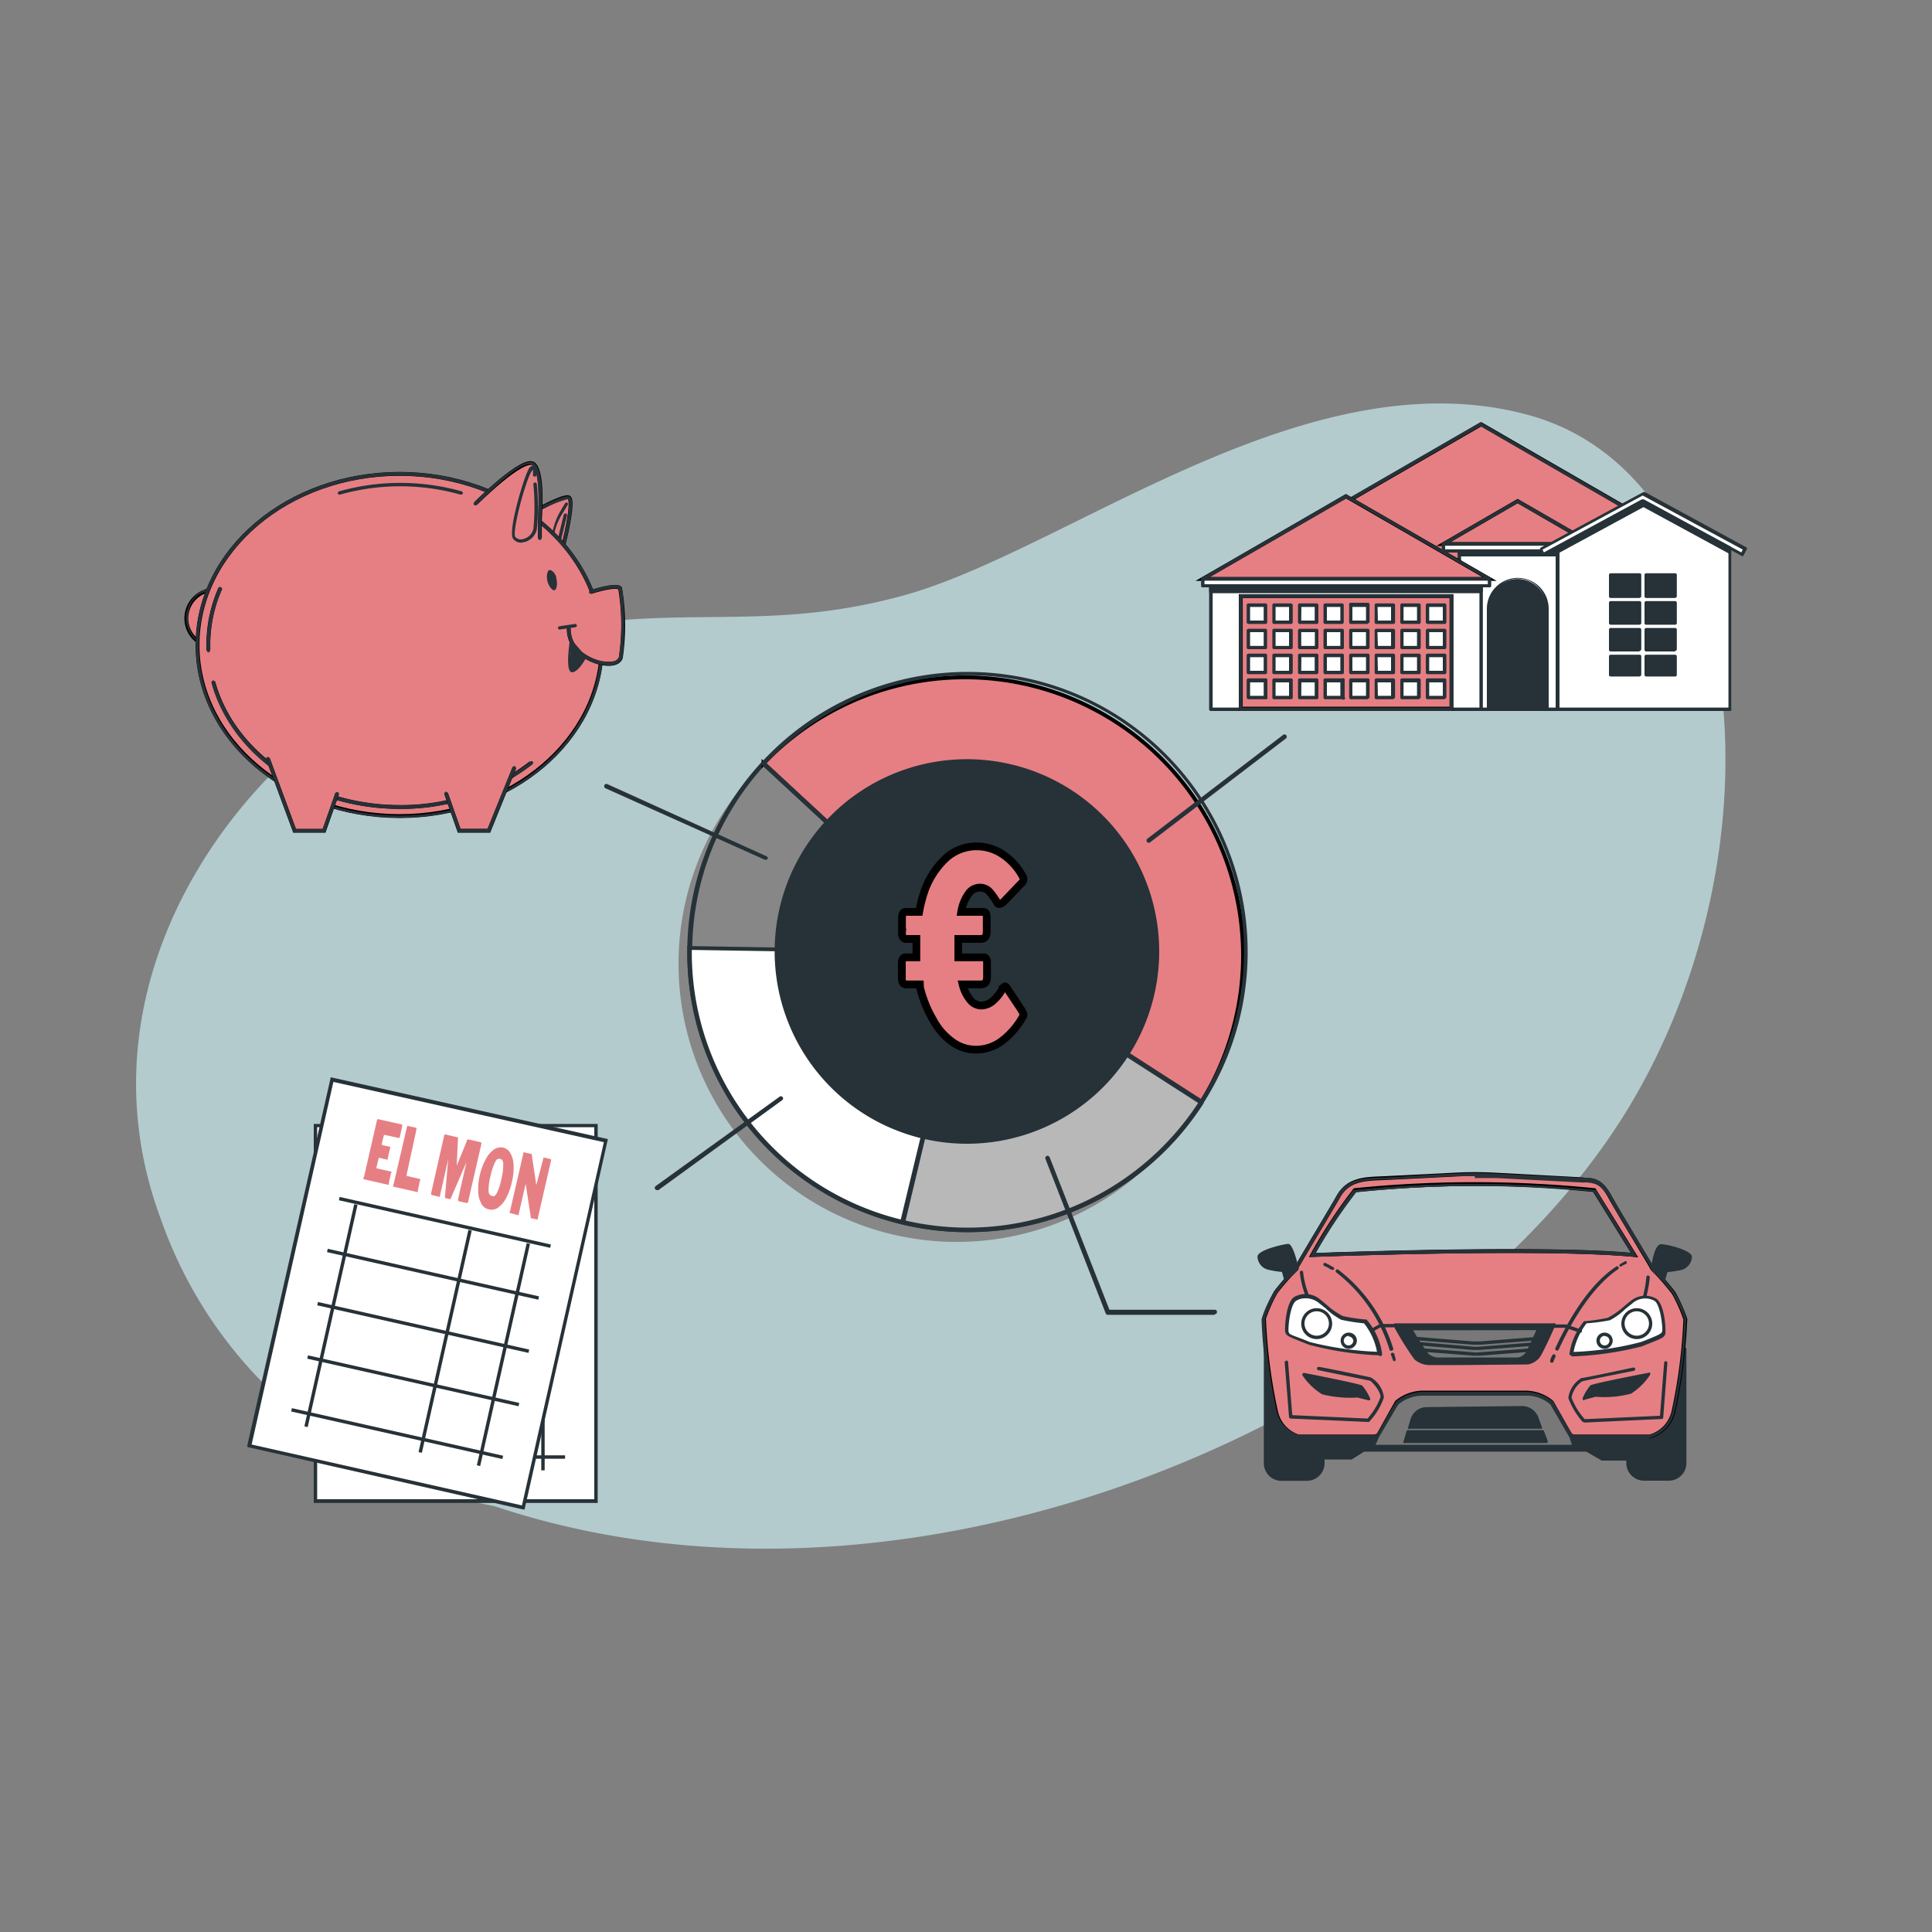 <?xml version="1.0" encoding="UTF-8"?> <svg xmlns="http://www.w3.org/2000/svg" width="125" height="125" viewBox="0 0 125 125"><rect x="0" y="0" width="125" height="125" fill="#808080" stroke="none"/><path d="M32,97.45c27.34,9.14,61.23-5.81,73.33-25.72,10.2-16.8,8-40.91-6.41-44.87S69,35.65,58.41,38.54s-16.21-.42-28.8,3.77S4.2,62.36,10.43,78.94A28.46,28.46,0,0,0,32,97.45Z" fill="#b4cbce"></path><path d="M62.59,61.61,49.4,49.4A18,18,0,1,0,75.79,73.8a17.75,17.75,0,0,0,1.92-2.47Z" fill="#878787"></path><path d="M62.59,79.72a18.12,18.12,0,0,1-13.3-30.43.13.13,0,0,1,.2,0h0l13.19,12.2L77.79,71.2a.21.21,0,0,1,.06.1.14.14,0,0,1,0,.11A18.08,18.08,0,0,1,62.59,79.72ZM49.4,49.59A17.83,17.83,0,1,0,77.51,71.36l-15-9.64h0Z" fill="#263238"></path><path d="M49.4,49.39,62.59,61.61l15.12,9.72A18,18,0,0,0,49.4,49.4Z" fill="#e67f83" stroke="#000" stroke-miterlimit="10" stroke-width="0.25"></path><path d="M77.71,71.46a.11.11,0,0,1-.08,0L62.51,61.72,49.3,49.5a.15.15,0,0,1,0-.21h0A18.12,18.12,0,0,1,77.84,71.4.14.14,0,0,1,77.71,71.46ZM49.6,49.38,62.69,61.49l15,9.62A17.83,17.83,0,0,0,49.6,49.38Z" fill="#263238"></path><path d="M62.59,61.61,58.41,79.1a18,18,0,0,0,19.3-7.76Z" fill="#b8b8b8"></path><path d="M62.59,79.72a18.17,18.17,0,0,1-4.22-.5.13.13,0,0,1-.09-.07.14.14,0,0,1,0-.11l4.19-17.49a.15.15,0,0,1,.08-.11.17.17,0,0,1,.14,0l15.11,9.73a.13.13,0,0,1,.07.09.14.14,0,0,1,0,.11A18.1,18.1,0,0,1,62.59,79.72Zm-4-.75a17.82,17.82,0,0,0,18.93-7.61L62.68,61.83Z" fill="#263238"></path><path d="M58.38,79.07l4.21-17.46-18-.3v.3A18,18,0,0,0,58.38,79.07Z" fill="#fff"></path><path d="M58.38,79.22h0A18,18,0,0,1,44.47,61.61v-.3a.14.14,0,0,1,0-.1.21.21,0,0,1,.11,0l18,.29a.14.14,0,0,1,.11.06.13.13,0,0,1,0,.12L58.53,79.1A.16.16,0,0,1,58.38,79.22ZM44.76,61.46v.13A17.77,17.77,0,0,0,58.28,78.9l4.13-17.16Z" fill="#263238"></path><path d="M74.33,54.53a.15.15,0,0,1-.15-.15.16.16,0,0,1,.06-.12L83,47.56a.15.15,0,0,1,.21,0,.15.15,0,0,1,0,.21h0L74.41,54.5A.11.11,0,0,1,74.33,54.53Z" fill="#263238"></path><path d="M42.51,77a.15.15,0,0,1-.15-.14.23.23,0,0,1,.06-.12l8-5.77a.14.14,0,0,1,.2,0,.13.13,0,0,1,0,.2l0,0L42.6,77Z" fill="#263238"></path><path d="M49.53,55.62h-.06L39.17,51a.15.15,0,0,1-.07-.19.14.14,0,0,1,.19-.08l10.3,4.67a.15.15,0,0,1,.07.19A.16.16,0,0,1,49.53,55.62Z" fill="#263238"></path><path d="M78.59,85.07H71.68a.16.16,0,0,1-.14-.09l-3.9-10a.15.15,0,0,1,.08-.19h0a.15.15,0,0,1,.19.08l3.87,9.87H78.6a.14.14,0,0,1,.14.14.15.15,0,0,1-.14.15Z" fill="#263238"></path><path d="M62.59,74A12.44,12.44,0,1,1,75,61.59v0A12.44,12.44,0,0,1,62.59,74Zm0-24.58A12.15,12.15,0,1,0,74.74,61.61,12.15,12.15,0,0,0,62.59,49.45Z" fill="#263238"></path><rect x="20.4" y="72.83" width="18.16" height="24.3" fill="#fff"></rect><path d="M38.67,97.24H20.3V72.72H38.67ZM20.52,97H38.45V72.93H20.52Z" fill="#263238"></path><rect x="22.55" y="80.15" width="14.01" height="0.22" fill="#263238"></rect><rect x="22.55" y="83.58" width="14.01" height="0.22" fill="#263238"></rect><rect x="22.55" y="94.16" width="14.01" height="0.22" fill="#263238"></rect><rect x="31.16" y="80.4" width="0.22" height="14.73" fill="#263238"></rect><rect x="23.59" y="80.4" width="0.22" height="14.73" fill="#263238"></rect><rect x="35.02" y="80.4" width="0.22" height="14.73" fill="#263238"></rect><path d="M25.16,78.69v-3.5H26a2,2,0,0,1,.42,0,.81.81,0,0,1,.33.14.79.79,0,0,1,.21.27,1.31,1.31,0,0,1,.07.44,1.09,1.09,0,0,1-.06.36.46.46,0,0,1-.17.24.5.5,0,0,1-.29.12.7.7,0,0,1,.34.15.61.61,0,0,1,.21.29,1,1,0,0,1,.06.43,1.34,1.34,0,0,1-.06.44.78.78,0,0,1-.18.32.84.84,0,0,1-.31.19,1.29,1.29,0,0,1-.43.07Zm.64-2.06H26a.72.72,0,0,0,.29-.06.35.35,0,0,0,.15-.17,1,1,0,0,0,0-.3.59.59,0,0,0-.07-.29.28.28,0,0,0-.18-.14,1.19,1.19,0,0,0-.32,0h-.13Zm0,1.61H26a.45.45,0,0,0,.39-.14.66.66,0,0,0,.1-.43.78.78,0,0,0-.05-.34.29.29,0,0,0-.16-.2.49.49,0,0,0-.29-.06h-.22Z" fill="#263238"></path><path d="M27.58,78.69v-3.5h.63v3.5Z" fill="#263238"></path><path d="M28.75,78.69v-3.5h.64v3.06h.84v.44Z" fill="#263238"></path><path d="M30.55,78.69v-3.5h.64v3.06H32v.44Z" fill="#263238"></path><path d="M33.23,78.74a1.11,1.11,0,0,1-.53-.12.86.86,0,0,1-.32-.36,2,2,0,0,1-.12-.59l.55-.1a2,2,0,0,0,0,.35.5.5,0,0,0,.13.25.35.35,0,0,0,.22.08.26.26,0,0,0,.22-.09.41.41,0,0,0,.06-.24.66.66,0,0,0-.1-.38,2.44,2.44,0,0,0-.27-.29l-.45-.39a1.64,1.64,0,0,1-.29-.35,1.17,1.17,0,0,1-.11-.49.88.88,0,0,1,.24-.64,1,1,0,0,1,.67-.22.89.89,0,0,1,.4.07.71.71,0,0,1,.27.21,1.23,1.23,0,0,1,.14.31,2.25,2.25,0,0,1,.06.36l-.54.1c0-.1,0-.2,0-.3a.42.42,0,0,0-.1-.2.27.27,0,0,0-.21-.07.24.24,0,0,0-.21.09.34.34,0,0,0-.08.23.59.59,0,0,0,.07.29,1.21,1.21,0,0,0,.21.24l.44.38a1.91,1.91,0,0,1,.37.43,1,1,0,0,1,.15.58.76.76,0,0,1-.11.44.81.81,0,0,1-.29.29A.89.89,0,0,1,33.23,78.74Z" fill="#263238"></path><rect x="15.53" y="74.6" width="24.3" height="18.16" transform="translate(-60.04 92.3) rotate(-77.31)" fill="#fff"></rect><path d="M33.94,97.66l-.1,0L16,93.62l0-.1L21.4,69.7l17.93,4Zm-17.66-4.2L33.77,97.4l5.3-23.5L21.57,70Z" fill="#263238"></path><rect x="28.67" y="72.09" width="0.22" height="14.01" transform="translate(-54.7 89.79) rotate(-77.31)" fill="#263238"></rect><rect x="27.91" y="75.43" width="0.22" height="14.01" transform="translate(-58.56 91.67) rotate(-77.31)" fill="#263238"></rect><rect x="27.27" y="78.88" width="0.22" height="14.01" transform="translate(-62.42 93.73) rotate(-77.31)" fill="#263238"></rect><rect x="26.63" y="82.33" width="0.22" height="14.01" transform="translate(-66.29 95.8) rotate(-77.31)" fill="#263238"></rect><rect x="25.59" y="85.75" width="0.22" height="14.01" transform="translate(-70.44 97.45) rotate(-77.31)" fill="#263238"></rect><rect x="21.44" y="86.68" width="14.73" height="0.22" transform="translate(-62.19 95.9) rotate(-77.36)" fill="#263238"></rect><rect x="14.05" y="85.01" width="14.73" height="0.22" transform="translate(-66.33 87.39) rotate(-77.36)" fill="#263238"></rect><rect x="25.2" y="87.53" width="14.73" height="0.22" transform="translate(-60.07 100.24) rotate(-77.36)" fill="#263238"></rect><path d="M105.33,87.28v5H85.59v-5H81.88v7.38a1,1,0,0,0,1,1h1.65a1,1,0,0,0,1-1h0v-.34h1.8l.84-.54h14.39l1.07.62h1.64v.26a1,1,0,0,0,1,1H108a1,1,0,0,0,1-1V87.28Z" fill="#263238"></path><path d="M108,95.8h-1.63a1.15,1.15,0,0,1-1.15-1.14V94.5h-1.59l-1-.58H88.26l-.81.51a.07.07,0,0,1-.06,0H85.7v.23a1.15,1.15,0,0,1-1.14,1.15H82.92a1.14,1.14,0,0,1-1.15-1.15V87.3a.11.11,0,0,1,.11-.12h3.71a.11.11,0,0,1,.11.12h0v4.92h19.52V87.28a.11.11,0,0,1,.11-.11H109a.11.11,0,0,1,.11.11v7.38A1.14,1.14,0,0,1,108,95.8Zm-4.29-1.52h1.62a.11.11,0,0,1,.11.12h0v.26a.93.93,0,0,0,.93.93H108a.93.93,0,0,0,.93-.93V87.39h-3.5v4.94a.11.11,0,0,1-.11.11H85.59a.11.11,0,0,1-.11-.11h0V87.39H82v7.27a.93.93,0,0,0,.92.93h1.64a.93.93,0,0,0,.93-.93v-.34a.11.11,0,0,1,.11-.11h1.77l.81-.52.06,0h14.43Z" fill="#263238"></path><path d="M108.28,83.65a15.18,15.18,0,0,0-1.35-1.54.22.22,0,0,1-.05-.08c-.25-.46-2.34-3.89-2.7-4.57-.67-1.25-1.2-1.06-1.92-1.17h-.06L96.77,76a24.14,24.14,0,0,0-2.69,0l-4.41.22c-1.23.06-2.41,0-3.08,1.2-.38.68-2.45,4.11-2.7,4.58a.35.35,0,0,1,0,.08,13.94,13.94,0,0,0-1.35,1.53,10.2,10.2,0,0,0-.76,1.69,34.91,34.91,0,0,0,.77,6A2.18,2.18,0,0,0,84,92.94l.12,0H88.9a.37.37,0,0,0,.32-.17l1.12-2a.28.28,0,0,1,.09-.1,2.71,2.71,0,0,1,1.66-.57h6.59a2.71,2.71,0,0,1,1.66.57.28.28,0,0,1,.09.1l1.12,2a.35.35,0,0,0,.32.17h4.76l.12,0a2.18,2.18,0,0,0,1.52-1.59,34.91,34.91,0,0,0,.77-6A10.2,10.2,0,0,0,108.28,83.65ZM84.9,81.2A32,32,0,0,1,87.66,77a77.1,77.1,0,0,1,15.49,0l2.6,4.2C99.82,80.62,84.9,81.2,84.9,81.2Z" fill="#e67f83" stroke="#000" stroke-miterlimit="10" stroke-width="0.25"></path><path d="M106.63,93.1h-4.76a.46.46,0,0,1-.41-.24l-1.13-1.94a.13.13,0,0,0-.06-.07,2.56,2.56,0,0,0-1.59-.55H92.09a2.56,2.56,0,0,0-1.59.55.13.13,0,0,0-.06.07l-1.13,1.94a.47.47,0,0,1-.41.24H84.14a.4.4,0,0,1-.15,0,2.33,2.33,0,0,1-1.6-1.67,35.38,35.38,0,0,1-.77-6.06,6.57,6.57,0,0,1,.67-1.53l.11-.2a12.59,12.59,0,0,1,1.35-1.56l0-.06c.13-.25.76-1.32,1.38-2.35s1.13-1.91,1.31-2.23c.64-1.17,1.7-1.2,2.83-1.25h.35L92.61,76l1.46-.07a24.32,24.32,0,0,1,2.7,0l5.43.27h.07a1.73,1.73,0,0,0,.32,0c.56,0,1.09.08,1.68,1.18.19.36.85,1.46,1.48,2.51s1.1,1.85,1.22,2.07a.21.21,0,0,0,0,.06,13.57,13.57,0,0,1,1.36,1.56l.1.19a6.28,6.28,0,0,1,.67,1.54,33.5,33.5,0,0,1-.77,6.06,2.29,2.29,0,0,1-1.6,1.67Zm-11.21-17c-.45,0-.89,0-1.33,0l-1.46.07-2.94.15h-.36c-1.11.05-2.06.09-2.64,1.14-.18.32-.76,1.29-1.31,2.23s-1.25,2.1-1.38,2.33a.44.44,0,0,1-.08.11A13.59,13.59,0,0,0,82.6,83.7l-.11.2a9.61,9.61,0,0,0-.64,1.43,33.84,33.84,0,0,0,.76,6,2.06,2.06,0,0,0,1.45,1.51l.09,0h4.77a.24.24,0,0,0,.21-.13l1.13-1.94a.47.47,0,0,1,.11-.13,2.84,2.84,0,0,1,1.75-.59H98.7a2.88,2.88,0,0,1,1.74.59.47.47,0,0,1,.11.13l1.13,1.94a.23.23,0,0,0,.21.13h4.77l.08,0a2.07,2.07,0,0,0,1.46-1.51,34.81,34.81,0,0,0,.77-6,8.81,8.81,0,0,0-.65-1.43l-.1-.21h0a14.55,14.55,0,0,0-1.33-1.5.41.41,0,0,1-.07-.11c-.12-.22-.65-1.11-1.21-2s-1.29-2.16-1.48-2.52c-.54-1-1-1-1.51-1.06a1.23,1.23,0,0,1-.33,0h-.06l-5.43-.28c-.49,0-.94,0-1.38,0ZM84.9,81.31a.12.12,0,0,1-.09,0,.11.11,0,0,1,0-.11A32.26,32.26,0,0,1,87.57,77a.09.09,0,0,1,.08,0,76.66,76.66,0,0,1,15.52,0,.08.08,0,0,1,.07,0l2.6,4.2a.09.09,0,0,1,0,.12.12.12,0,0,1-.1,0c-5.85-.57-20.69,0-20.83,0Zm2.81-4.17a32.46,32.46,0,0,0-2.62,3.94c1.73-.06,14.82-.51,20.46,0l-2.46-4A77.49,77.49,0,0,0,87.71,77.14Z" fill="#263238"></path><path d="M89.11,93l-.27.61h13l-.19-.61L100.4,90.8a2.37,2.37,0,0,0-1.72-.61c-1.23,0-6.59,0-6.59,0a2.52,2.52,0,0,0-1.72.61Z" fill="#787878"></path><path d="M101.85,93.7h-13a.12.12,0,0,1-.09,0,.09.09,0,0,1,0-.1l.27-.62h0l1.26-2.18,0,0a2.7,2.7,0,0,1,1.81-.63s5.36,0,6.57,0a2.55,2.55,0,0,1,1.8.65l1.27,2.19.21.64a.12.12,0,0,1,0,.1A.14.14,0,0,1,101.85,93.7ZM89,93.48H101.7l-.15-.47-1.25-2.15h0a2.35,2.35,0,0,0-1.63-.56c-1.21,0-6.52,0-6.57,0a2.46,2.46,0,0,0-1.64.58L89.21,93Z" fill="#263238"></path><path d="M90.22,85.71a20.23,20.23,0,0,0,1.34,2.14,1.55,1.55,0,0,0,1.07.35c.42,0,6.2,0,6.2,0a1.14,1.14,0,0,0,.69-.42c.23-.35,1-2.07,1-2.07Z" fill="#263238"></path><path d="M94.42,88.32H92.51a1.49,1.49,0,0,1-1-.37,20,20,0,0,1-1.35-2.17.09.09,0,0,1,0-.1.1.1,0,0,1,.09-.06h10.29a.11.11,0,0,1,.09,0,.09.09,0,0,1,0,.1c0,.07-.77,1.75-1,2.09a1.3,1.3,0,0,1-.76.47Zm-4-2.51a15.22,15.22,0,0,0,1.23,2,1.25,1.25,0,0,0,.87.3h.12c.41,0,6.12,0,6.19,0a1.09,1.09,0,0,0,.59-.37c.18-.28.73-1.46.92-1.9Z" fill="#263238"></path><path d="M91.25,86a17,17,0,0,0,1.07,1.72,1.22,1.22,0,0,0,.86.27c.33,0,4.95,0,4.95,0a.9.9,0,0,0,.55-.33c.19-.28.8-1.66.8-1.66Z" fill="#787878"></path><path d="M94.61,88.07H93.06a1.16,1.16,0,0,1-.83-.29A15,15,0,0,1,91.14,86a.11.11,0,0,1,0-.11.12.12,0,0,1,.09,0h8.25a.11.11,0,0,1,.09,0,.09.09,0,0,1,0,.1c0,.06-.61,1.39-.8,1.67a1,1,0,0,1-.63.39C98,88.06,96,88.07,94.61,88.07Zm-3.18-2a15.1,15.1,0,0,0,1,1.53,1,1,0,0,0,.7.23h.09c.33,0,4.89,0,5,0a.8.8,0,0,0,.47-.29c.14-.21.55-1.12.71-1.48Z" fill="#263238"></path><path d="M99.68,92.33l-.23-.63a1,1,0,0,0-1-.66l-6.21.07a1,1,0,0,0-.94.72l-.15.5Z" fill="#263238"></path><path d="M99.68,92.44H91.2a.13.13,0,0,1-.09,0,.09.09,0,0,1,0-.1l.15-.5a1.09,1.09,0,0,1,1-.8l6.21-.07a1.13,1.13,0,0,1,1.06.73l.23.63a.17.17,0,0,1,0,.1A.11.11,0,0,1,99.68,92.44Zm-8.34-.22h8.18l-.17-.48a.88.88,0,0,0-.83-.59h0l-6.21.06a.88.88,0,0,0-.83.65Z" fill="#263238"></path><polygon points="91.1 92.63 90.91 93.25 100.01 93.25 99.79 92.63 91.1 92.63" fill="#263238"></polygon><path d="M100,93.36h-9.1a.12.12,0,0,1-.09,0,.09.09,0,0,1,0-.1L91,92.6a.12.12,0,0,1,.11-.07h8.69a.1.1,0,0,1,.1.07l.23.61a.12.12,0,0,1,0,.1A.11.11,0,0,1,100,93.36Zm-9-.22h8.8l-.14-.39H91.18Z" fill="#263238"></path><path d="M106.9,82.08s.19-1.49.54-1.49,1.87.42,1.91.72-.31.65-.61.73a9.49,9.49,0,0,1-1,.15l-.16.59Z" fill="#263238"></path><path d="M107.62,82.87l-.07,0-.73-.69a.17.17,0,0,1,0-.1c.06-.47.25-1.58.65-1.58s2,.39,2,.82a.92.92,0,0,1-.7.85c-.25.06-.71.12-.89.14l-.14.5a.11.11,0,0,1-.07.08ZM107,82l.55.52.1-.4a.14.14,0,0,1,.09-.08,9,9,0,0,0,.95-.15c.3-.07.56-.36.53-.6a3.91,3.91,0,0,0-1.8-.63c-.12,0-.32.58-.42,1.34Z" fill="#263238"></path><path d="M83.87,82.08s-.19-1.49-.54-1.49-1.87.42-1.91.72.31.65.61.73a9.49,9.49,0,0,0,1,.15l.15.59Z" fill="#263238"></path><path d="M83.15,82.87h0a.12.12,0,0,1-.07-.07l-.14-.51c-.18,0-.64-.08-.89-.14a.9.9,0,0,1-.69-.85c0-.43,1.74-.82,2-.82s.58,1.11.64,1.59a.14.14,0,0,1,0,.09l-.73.69A.08.08,0,0,1,83.15,82.87Zm.2-2.17a4,4,0,0,0-1.81.63c0,.24.27.54.53.6s.94.15.94.15a.12.12,0,0,1,.1.08l.1.4.56-.52c-.12-.76-.32-1.34-.44-1.34Z" fill="#263238"></path><path d="M88.31,85.52a4.14,4.14,0,0,1,.91,2.06,21,21,0,0,1-4.51-.65c-1.26-.49-1.41-.53-1.46-.76s.08-1.88.59-2.14a1.32,1.32,0,0,1,1.52.19,9.38,9.38,0,0,0,1.46,1.07A12.47,12.47,0,0,0,88.31,85.52Z" fill="#fff"></path><path d="M89.22,87.69h0A20.83,20.83,0,0,1,84.68,87l-.33-.13c-1-.4-1.16-.45-1.2-.72s.06-2,.63-2.26a1.47,1.47,0,0,1,1.65.2c.15.11.29.24.45.37a5,5,0,0,0,1,.69,12,12,0,0,0,1.46.22.1.1,0,0,1,.07,0,4.27,4.27,0,0,1,1,2.12.16.16,0,0,1,0,.09A.11.11,0,0,1,89.22,87.69ZM84.44,84a1.09,1.09,0,0,0-.56.15c-.42.22-.55,1.79-.51,2s.14.19,1.06.55l.32.13a21.26,21.26,0,0,0,4.34.63,4.12,4.12,0,0,0-.84-1.84,12.46,12.46,0,0,1-1.47-.23,4.43,4.43,0,0,1-1-.73l-.45-.36A1.34,1.34,0,0,0,84.44,84Z" fill="#263238"></path><circle cx="85.18" cy="85.63" r="0.9" fill="#fff"></circle><path d="M85.19,86.64a1,1,0,1,1,1-1,1,1,0,0,1-1,1Zm0-1.8a.79.79,0,1,0,.79.79A.79.79,0,0,0,85.19,84.84Z" fill="#263238"></path><path d="M87.68,86.75a.42.42,0,0,1-.42.42.41.41,0,0,1-.41-.42.41.41,0,0,1,.41-.41h0A.41.41,0,0,1,87.68,86.75Z" fill="#fff"></path><path d="M87.27,87.27a.53.53,0,0,1-.53-.53.52.52,0,0,1,.53-.52.52.52,0,0,1,.52.52h0A.54.54,0,0,1,87.27,87.27Zm0-.84a.33.33,0,0,0-.33.3.32.32,0,0,0,.3.32.32.32,0,0,0,.32-.29v0a.31.31,0,0,0-.29-.29Z" fill="#263238"></path><path d="M102.57,85.52a4.15,4.15,0,0,0-.92,2.06,21.14,21.14,0,0,0,4.52-.65c1.26-.49,1.41-.53,1.45-.76s-.07-1.88-.58-2.14a1.33,1.33,0,0,0-1.53.19,9.37,9.37,0,0,1-1.45,1.07A12.47,12.47,0,0,1,102.57,85.52Z" fill="#fff"></path><path d="M101.65,87.69a.1.1,0,0,1-.11-.09v0a4.27,4.27,0,0,1,.95-2.12.1.1,0,0,1,.07,0,12,12,0,0,0,1.46-.22,5,5,0,0,0,1-.69c.15-.13.3-.26.45-.37a1.47,1.47,0,0,1,1.65-.2c.58.31.67,2,.63,2.26s-.18.32-1.2.72l-.32.13a21,21,0,0,1-4.55.65Zm1-2.07a4.39,4.39,0,0,0-.84,1.85,20,20,0,0,0,4.35-.64l.32-.12c.92-.37,1-.42,1.06-.56s-.1-1.8-.52-2a1.25,1.25,0,0,0-1.41.18l-.45.36a4.18,4.18,0,0,1-1,.73A12.33,12.33,0,0,1,102.62,85.62Z" fill="#263238"></path><path d="M105,85.63a.9.9,0,0,0,1.8,0,.91.91,0,0,0-.9-.91h0A.91.91,0,0,0,105,85.63Z" fill="#fff"></path><path d="M105.9,86.64a1,1,0,1,1,1-1,1,1,0,0,1-1,1Zm0-1.8a.79.79,0,1,0,.79.79A.8.8,0,0,0,105.9,84.84Z" fill="#263238"></path><path d="M103.4,86.75a.42.42,0,0,0,.84,0,.41.41,0,0,0-.42-.41h0A.41.41,0,0,0,103.4,86.75Z" fill="#fff"></path><path d="M103.82,87.27a.53.53,0,0,1-.53-.53.52.52,0,0,1,.53-.52.52.52,0,0,1,.52.52h0A.53.53,0,0,1,103.82,87.27Zm0-.84a.31.31,0,1,0,.31.31h0a.29.29,0,0,0-.29-.29h0Z" fill="#263238"></path><path d="M106.67,88.93s-3.56.68-3.71.8a3.28,3.28,0,0,0-.46.76l.73-.19a7.44,7.44,0,0,0,2.25-.19A3.94,3.94,0,0,0,106.67,88.93Z" fill="#263238"></path><path d="M102.5,90.6a.11.11,0,0,1-.1-.15,3.5,3.5,0,0,1,.49-.81c.16-.12,2.68-.61,3.76-.82a.11.11,0,0,1,.11,0,.15.15,0,0,1,0,.13,4.1,4.1,0,0,1-1.23,1.22,6.85,6.85,0,0,1-2.29.2l-.71.19Zm3.92-1.51c-1.34.26-3.25.65-3.4.73a2.25,2.25,0,0,0-.31.51l.49-.13h0a7.7,7.7,0,0,0,2.21-.18A3.35,3.35,0,0,0,106.42,89.09Z" fill="#263238"></path><path d="M84.37,88.93s3.55.68,3.71.8a3.67,3.67,0,0,1,.46.76l-.73-.19a7.52,7.52,0,0,1-2.26-.19A4,4,0,0,1,84.37,88.93Z" fill="#263238"></path><path d="M88.54,90.6h0l-.71-.18a7.42,7.42,0,0,1-2.29-.21A4.14,4.14,0,0,1,84.28,89a.09.09,0,0,1,0-.12.09.09,0,0,1,.11-.05c1.08.21,3.6.71,3.75.82a3.41,3.41,0,0,1,.5.81.13.13,0,0,1,0,.12A.11.11,0,0,1,88.54,90.6Zm-.72-.42h0l.49.13A2.29,2.29,0,0,0,88,89.8c-.15-.08-2.06-.47-3.39-.73a3.35,3.35,0,0,0,1,.93,7.65,7.65,0,0,0,2.2.18Z" fill="#263238"></path><path d="M102.21,86.22h0l-.94-.31h-.73a.11.11,0,0,1-.09-.13.11.11,0,0,1,.09-.09h.78l.95.32a.11.11,0,0,1,.08.13h0A.1.1,0,0,1,102.21,86.22Z" fill="#263238"></path><path d="M88.73,86.17a.09.09,0,0,1-.09,0,.11.11,0,0,1,0-.15h0l.64-.36,0,0h.86a.12.12,0,0,1,.11.11c0,.06-.06.13-.11.11h-.83l-.61.35Z" fill="#263238"></path><path d="M104.9,81.94a.11.11,0,0,1-.09,0,.11.11,0,0,1,0-.15h0l.29-.16a.11.11,0,0,1,.15,0,.13.13,0,0,1-.05.15,2.1,2.1,0,0,0-.3.15Z" fill="#263238"></path><path d="M100.69,87.37h0a.11.11,0,0,1-.06-.14c.65-1.42,2-4,3.92-5.27a.1.1,0,0,1,.15,0,.1.1,0,0,1,0,.15h0c-1.86,1.26-3.2,3.79-3.84,5.18A.12.12,0,0,1,100.69,87.37Z" fill="#263238"></path><path d="M100.36,88.16a0,0,0,0,1,0,0,.1.1,0,0,1-.06-.13h0s0-.12.14-.34a.1.1,0,0,1,.14-.06h0a.12.12,0,0,1,.06.14h0l-.14.34A.1.1,0,0,1,100.36,88.16Z" fill="#263238"></path><path d="M86.19,82.15l-.06,0a3.2,3.2,0,0,0-.48-.26.13.13,0,0,1,0-.16.12.12,0,0,1,.14,0c.17.08.33.18.5.27a.11.11,0,0,1,0,.15h0A.11.11,0,0,1,86.19,82.15Z" fill="#263238"></path><path d="M90,87.4a.11.11,0,0,1-.1-.08,10,10,0,0,0-3.45-5,.11.11,0,0,1,0-.16.1.1,0,0,1,.15,0h0a10.22,10.22,0,0,1,3.54,5.08.11.11,0,0,1-.07.14Z" fill="#263238"></path><path d="M90.22,88.07a.1.1,0,0,1-.1-.08L90,87.66a.09.09,0,0,1,.07-.13.11.11,0,0,1,.14.07c.06.21.09.34.09.34a.11.11,0,0,1-.08.13Z" fill="#263238"></path><path d="M84.61,83.89a5.4,5.4,0,0,1-.4-1.58" fill="#fff"></path><path d="M84.61,84a.12.12,0,0,1-.1-.07,5.29,5.29,0,0,1-.41-1.62.1.1,0,0,1,.12-.09s.09,0,.09.09a5.82,5.82,0,0,0,.4,1.54.1.1,0,0,1,0,.14h0Z" fill="#263238"></path><path d="M106.37,83.85a7.87,7.87,0,0,0,.23-1.27" fill="#fff"></path><path d="M106.37,84h0a.11.11,0,0,1-.07-.13h0a7.43,7.43,0,0,0,.22-1.25.1.1,0,0,1,.12-.09h0a.11.11,0,0,1,.1.12,8,8,0,0,1-.23,1.28A.12.12,0,0,1,106.37,84Z" fill="#263238"></path><path d="M102.48,92a.08.08,0,0,1-.08,0,4.93,4.93,0,0,1-.93-1.55,1.75,1.75,0,0,1,.85-1.29c.18,0,3.21-.65,3.35-.68a.11.11,0,0,1,.13.09.11.11,0,0,1-.09.12h0s-3.16.63-3.34.68a1.6,1.6,0,0,0-.69,1.06,4.49,4.49,0,0,0,.85,1.39l4.87-.22.27-3.43a.1.1,0,0,1,.11-.1h0a.11.11,0,0,1,.1.12h0l-.27,3.53a.1.1,0,0,1-.1.09l-5,.23Z" fill="#263238"></path><path d="M88.5,92h0l-5-.22a.12.12,0,0,1-.1-.1l-.28-3.53a.13.13,0,0,1,.11-.12.1.1,0,0,1,.11.1l.27,3.43,4.87.22a4.45,4.45,0,0,0,.84-1.39c0-.4-.56-1-.68-1.06l-3.35-.68a.11.11,0,0,1-.08-.13.11.11,0,0,1,.13-.08c.13,0,3.17.63,3.35.68a1.72,1.72,0,0,1,.85,1.29,4.31,4.31,0,0,1-.93,1.55A.08.08,0,0,1,88.5,92Z" fill="#263238"></path><path d="M95.53,87h-.25l-3.69-.29a.11.11,0,0,1-.1-.12.12.12,0,0,1,.12-.1l3.69.3h.46l3.4-.27a.12.12,0,0,1,.12.1h0a.11.11,0,0,1-.1.12L95.77,87Z" fill="#263238"></path><path d="M95.53,87.34h-.25l-3.44-.29a.11.11,0,0,1-.09-.13.13.13,0,0,1,.11-.09l3.44.3a3.53,3.53,0,0,0,.46,0L99,86.87a.11.11,0,1,1,0,.22h0l-3.29.25Z" fill="#263238"></path><path d="M95.53,87.71h-.25l-3.2-.25a.13.13,0,0,1-.11-.12h0a.11.11,0,0,1,.12-.1h0l3.21.25a1.77,1.77,0,0,0,.46,0l3.11-.24a.13.13,0,0,1,.11.12.12.12,0,0,1-.09.1l-3.12.24Z" fill="#263238"></path><path d="M105.75,81.31h0c-5.85-.57-20.68,0-20.83,0a.12.12,0,0,1-.1,0,.11.11,0,0,1,0-.11A30.82,30.82,0,0,1,87.59,77a.07.07,0,0,1,.07,0,76.66,76.66,0,0,1,15.52,0,.1.1,0,0,1,.08,0l2.58,4.2a.09.09,0,0,1,0,.12A.11.11,0,0,1,105.75,81.31Zm-18-4.17a32.46,32.46,0,0,0-2.62,3.94c1.73-.06,14.82-.51,20.46,0l-2.46-4A77.49,77.49,0,0,0,87.71,77.14Z" fill="#263238"></path><rect x="80.54" y="36.23" width="30.5" height="9.62" fill="#fff"></rect><path d="M111,46H80.53a.11.11,0,0,1-.11-.11h0V36.24a.11.11,0,0,1,.1-.11H111a.1.1,0,0,1,.11.1h0v9.62A.12.12,0,0,1,111,46Zm-30.39-.22h30.28v-9.4H80.65Z" fill="#263238"></path><polygon points="95.83 27.45 80.62 36.23 111.04 36.23 95.83 27.45" fill="#e67f83" stroke="#000" stroke-miterlimit="10" stroke-width="0.25"></polygon><path d="M111,36.34H80.62a.11.11,0,0,1-.1-.08.1.1,0,0,1,0-.13l15.2-8.78a.11.11,0,0,1,.11,0l15.21,8.78a.1.1,0,0,1,0,.13A.11.11,0,0,1,111,36.34Zm-30-.22h29.6l-14.8-8.55Z" fill="#263238"></path><rect x="94.42" y="35.45" width="7.55" height="10.4" fill="#fff"></rect><path d="M102,46H94.42a.11.11,0,0,1-.11-.11h0V35.45a.13.13,0,0,1,.11-.12H102a.11.11,0,0,1,.11.12h0V45.86A.11.11,0,0,1,102,46Zm-7.44-.22h7.32V35.55H94.53Z" fill="#263238"></path><rect x="94.42" y="35.45" width="7.55" height="0.44" fill="#263238"></rect><path d="M102,36H94.42a.11.11,0,0,1-.11-.11v-.44a.13.13,0,0,1,.11-.12H102a.11.11,0,0,1,.11.12h0v.44A.11.11,0,0,1,102,36Zm-7.44-.22h7.32v-.23H94.53Z" fill="#263238"></path><path d="M100.07,45.86H96.31V39.35a1.89,1.89,0,0,1,1.88-1.89h0a1.89,1.89,0,0,1,1.88,1.89Z" fill="#263238"></path><path d="M100.07,46H96.31a.11.11,0,0,1-.11-.11h0v-6.5a2,2,0,1,1,4,0v6.51a.11.11,0,0,1-.12.1Zm-3.66-.22H100V39.35a1.78,1.78,0,1,0-3.55,0Z" fill="#263238"></path><rect x="78.35" y="37.91" width="17.48" height="7.94" fill="#fff"></rect><path d="M95.83,46H78.34a.11.11,0,0,1-.11-.11h0V37.91a.11.11,0,0,1,.1-.11h17.5a.11.11,0,0,1,.11.11v8A.1.1,0,0,1,95.83,46Zm-17.37-.22H95.72V38H78.46Z" fill="#263238"></path><rect x="78.35" y="37.91" width="17.48" height="0.35" fill="#263238"></rect><path d="M95.83,38.38H78.34a.11.11,0,0,1-.11-.11h0v-.36a.11.11,0,0,1,.1-.11h17.5a.11.11,0,0,1,.11.11v.37A.12.12,0,0,1,95.83,38.38Zm-17.37-.22H95.72V38H78.46Z" fill="#263238"></path><rect x="80.28" y="38.57" width="13.63" height="7.28" fill="#e67f83" stroke="#000" stroke-miterlimit="10" stroke-width="0.25"></rect><path d="M93.91,46H80.28a.11.11,0,0,1-.12-.11h0V38.57a.11.11,0,0,1,.12-.11H93.91a.11.11,0,0,1,.11.11h0v7.29A.11.11,0,0,1,93.91,46Zm-13.53-.22H93.8V38.68H80.38Z" fill="#263238"></path><polygon points="87.09 32.11 77.81 37.46 96.37 37.46 87.09 32.11" fill="#e67f83" stroke="#000" stroke-miterlimit="10" stroke-width="0.25"></polygon><path d="M96.37,37.57H77.81a.1.1,0,0,1-.1-.08.11.11,0,0,1,.05-.12L87,32a.11.11,0,0,1,.11,0l9.27,5.36a.09.09,0,0,1,0,.12A.1.1,0,0,1,96.37,37.57Zm-18.15-.22H96l-8.87-5.12Z" fill="#263238"></path><rect x="77.81" y="37.46" width="18.55" height="0.45" fill="#fff"></rect><path d="M96.37,38H77.81a.09.09,0,0,1-.1-.1h0v-.45a.1.1,0,0,1,.1-.11H96.37a.11.11,0,0,1,.11.11v.45a.11.11,0,0,1-.11.11ZM77.93,37.8H96.26v-.23H77.93Z" fill="#263238"></path><polygon points="98.19 32.42 93.39 35.2 103 35.2 98.19 32.42" fill="#e67f83" stroke="#000" stroke-miterlimit="10" stroke-width="0.25"></polygon><path d="M103,35.31H93.39a.13.13,0,0,1-.11-.08.12.12,0,0,1,.06-.13l4.8-2.77a.11.11,0,0,1,.11,0l4.8,2.77a.11.11,0,0,1,0,.15A.11.11,0,0,1,103,35.31Zm-9.2-.22h8.79l-4.4-2.54Z" fill="#263238"></path><rect x="93.39" y="35.2" width="9.61" height="0.45" fill="#fff"></rect><path d="M103,35.75H93.39a.1.1,0,0,1-.11-.11h0V35.2a.11.11,0,0,1,.11-.11H103a.11.11,0,0,1,.11.11v.45A.11.11,0,0,1,103,35.75Zm-9.5-.21h9.39v-.23H93.5Z" fill="#263238"></path><rect x="80.77" y="39.15" width="1.11" height="1.11" fill="#fff"></rect><path d="M81.88,40.37H80.77a.12.12,0,0,1-.11-.11h0V39.15a.11.11,0,0,1,.11-.11h1.11a.11.11,0,0,1,.11.11v1.11a.11.11,0,0,1-.11.11Zm-1-.22h.88v-.88h-.88Z" fill="#263238"></path><rect x="82.43" y="39.15" width="1.11" height="1.11" fill="#fff"></rect><path d="M83.53,40.37h-1.1a.11.11,0,0,1-.11-.11h0V39.15a.11.11,0,0,1,.11-.11h1.1a.12.12,0,0,1,.11.11v1.11A.11.11,0,0,1,83.53,40.37Zm-1-.22h.87v-.88h-.87Z" fill="#263238"></path><rect x="84.08" y="39.15" width="1.11" height="1.11" fill="#fff"></rect><path d="M85.19,40.37h-1.1a.11.11,0,0,1-.11-.11h0V39.15a.11.11,0,0,1,.11-.11h1.1a.12.12,0,0,1,.11.11v1.11A.11.11,0,0,1,85.19,40.37Zm-1-.22h.87v-.88H84.2Z" fill="#263238"></path><rect x="85.74" y="39.15" width="1.11" height="1.11" fill="#fff"></rect><path d="M86.85,40.37H85.74a.11.11,0,0,1-.11-.11h0V39.15a.11.11,0,0,1,.11-.11h1.11a.12.12,0,0,1,.09.11v1.11A.12.12,0,0,1,86.85,40.37Zm-1-.22h.87v-.88h-.87Z" fill="#263238"></path><rect x="87.4" y="39.15" width="1.11" height="1.11" fill="#fff"></rect><path d="M88.5,40.37H87.4a.11.11,0,0,1-.11-.11h0V39.15A.11.11,0,0,1,87.4,39h1.1a.11.11,0,0,1,.11.11v1.11a.11.11,0,0,1-.11.11Zm-1-.22h.88v-.88H87.5Z" fill="#263238"></path><rect x="89.05" y="39.15" width="1.11" height="1.11" fill="#fff"></rect><path d="M90.15,40.37h-1.1a.11.11,0,0,1-.11-.11h0V39.15a.11.11,0,0,1,.11-.11h1.1a.11.11,0,0,1,.11.11v1.11a.11.11,0,0,1-.1.11Zm-1-.22H90v-.88h-.87Z" fill="#263238"></path><rect x="90.71" y="39.15" width="1.11" height="1.11" fill="#fff"></rect><path d="M91.81,40.37h-1.1a.11.11,0,0,1-.11-.11h0V39.15a.11.11,0,0,1,.11-.11h1.1a.11.11,0,0,1,.11.11v1.11a.11.11,0,0,1-.11.11Zm-1-.22h.87v-.88h-.87Z" fill="#263238"></path><rect x="92.37" y="39.15" width="1.11" height="1.11" fill="#fff"></rect><path d="M93.47,40.37h-1.1a.13.13,0,0,1-.12-.11h0V39.15a.13.13,0,0,1,.12-.11h1.1a.11.11,0,0,1,.11.11v1.11a.11.11,0,0,1-.11.11Zm-1-.22h.88v-.88h-.88Z" fill="#263238"></path><rect x="80.77" y="40.78" width="1.11" height="1.11" fill="#fff"></rect><path d="M81.88,42H80.77a.11.11,0,0,1-.11-.11h0v-1.1a.11.11,0,0,1,.11-.11h1.11a.1.1,0,0,1,.1.11v1.1A.1.1,0,0,1,81.88,42Zm-1-.21h.88V40.9h-.88Z" fill="#263238"></path><rect x="82.43" y="40.78" width="1.11" height="1.11" fill="#fff"></rect><path d="M83.53,42h-1.1a.11.11,0,0,1-.11-.11h0v-1.1a.11.11,0,0,1,.11-.11h1.1a.11.11,0,0,1,.11.11v1.1A.11.11,0,0,1,83.53,42Zm-1-.21h.87V40.9h-.87Z" fill="#263238"></path><rect x="84.08" y="40.78" width="1.11" height="1.11" fill="#fff"></rect><path d="M85.19,42h-1.1a.11.11,0,0,1-.11-.11h0v-1.1a.11.11,0,0,1,.11-.11h1.1a.11.11,0,0,1,.11.11v1.1A.11.11,0,0,1,85.19,42Zm-1-.21h.88V40.9h-.88Z" fill="#263238"></path><rect x="85.74" y="40.78" width="1.11" height="1.11" fill="#fff"></rect><path d="M86.85,42H85.74a.11.11,0,0,1-.11-.11h0v-1.1a.11.11,0,0,1,.11-.11h1.11a.11.11,0,0,1,.1.11v1.1A.1.1,0,0,1,86.85,42Zm-1-.21h.87V40.9h-.87Z" fill="#263238"></path><rect x="87.4" y="40.78" width="1.11" height="1.11" fill="#fff"></rect><path d="M88.5,42H87.4a.11.11,0,0,1-.11-.11h0v-1.1a.11.11,0,0,1,.11-.11h1.1a.11.11,0,0,1,.11.11v1.1a.11.11,0,0,1-.11.11Zm-1-.21h.88V40.9H87.5Z" fill="#263238"></path><rect x="89.05" y="40.78" width="1.11" height="1.11" fill="#fff"></rect><path d="M90.15,42h-1.1a.11.11,0,0,1-.11-.11h0v-1.1a.11.11,0,0,1,.11-.11h1.1a.11.11,0,0,1,.11.11v1.1a.11.11,0,0,1-.11.11Zm-1-.21H90V40.9h-.88Z" fill="#263238"></path><rect x="90.71" y="40.78" width="1.11" height="1.11" fill="#fff"></rect><path d="M91.81,42h-1.1a.11.11,0,0,1-.11-.11h0v-1.1a.11.11,0,0,1,.11-.11h1.1a.11.11,0,0,1,.11.11v1.1a.11.11,0,0,1-.11.11Zm-1-.21h.87V40.9h-.87Z" fill="#263238"></path><rect x="92.37" y="40.78" width="1.11" height="1.11" fill="#fff"></rect><path d="M93.47,42h-1.1a.11.11,0,0,1-.12-.11h0v-1.1a.13.13,0,0,1,.12-.11h1.1a.11.11,0,0,1,.11.11v1.1a.11.11,0,0,1-.11.11Zm-1-.21h.88V40.9h-.88Z" fill="#263238"></path><rect x="80.77" y="42.4" width="1.11" height="1.11" fill="#fff"></rect><path d="M81.88,43.62H80.77a.11.11,0,0,1-.11-.11h0V42.4a.11.11,0,0,1,.11-.11h1.11a.1.1,0,0,1,.1.11v1.11A.11.11,0,0,1,81.88,43.62Zm-1-.22h.88v-.88h-.88Z" fill="#263238"></path><rect x="82.43" y="42.4" width="1.11" height="1.11" fill="#fff"></rect><path d="M83.53,43.62h-1.1a.11.11,0,0,1-.11-.11h0V42.4a.11.11,0,0,1,.11-.11h1.1a.11.11,0,0,1,.11.11v1.11A.12.12,0,0,1,83.53,43.62Zm-1-.22h.87v-.88h-.87Z" fill="#263238"></path><rect x="84.08" y="42.4" width="1.11" height="1.11" fill="#fff"></rect><path d="M85.19,43.62h-1.1a.11.11,0,0,1-.11-.11h0V42.4a.11.11,0,0,1,.11-.11h1.1a.11.11,0,0,1,.11.11v1.11A.12.12,0,0,1,85.19,43.62Zm-1-.22h.87v-.88H84.2Z" fill="#263238"></path><rect x="85.74" y="42.4" width="1.11" height="1.11" fill="#fff"></rect><path d="M86.85,43.62H85.74a.11.11,0,0,1-.11-.11h0V42.4a.11.11,0,0,1,.11-.11h1.11a.1.1,0,0,1,.1.11v1.11A.11.11,0,0,1,86.85,43.62Zm-1-.22h.87v-.88h-.87Z" fill="#263238"></path><rect x="87.4" y="42.4" width="1.11" height="1.11" fill="#fff"></rect><path d="M88.5,43.62H87.4a.11.11,0,0,1-.11-.11h0V42.4a.11.11,0,0,1,.11-.11h1.1a.11.11,0,0,1,.11.11h0v1.11a.11.11,0,0,1-.11.11Zm-1-.22h.88v-.88H87.5Z" fill="#263238"></path><rect x="89.05" y="42.4" width="1.11" height="1.11" fill="#fff"></rect><path d="M90.15,43.62h-1.1a.11.11,0,0,1-.11-.11h0V42.4a.11.11,0,0,1,.11-.11h1.1a.11.11,0,0,1,.11.11h0v1.11a.11.11,0,0,1-.11.11Zm-1-.22H90v-.88h-.87Z" fill="#263238"></path><rect x="90.71" y="42.4" width="1.11" height="1.11" fill="#fff"></rect><path d="M91.81,43.62h-1.1a.11.11,0,0,1-.11-.11h0V42.4a.11.11,0,0,1,.11-.11h1.1a.11.11,0,0,1,.11.11h0v1.11a.11.11,0,0,1-.11.11Zm-1-.22h.87v-.88h-.87Z" fill="#263238"></path><rect x="92.37" y="42.4" width="1.11" height="1.11" fill="#fff"></rect><path d="M93.47,43.62h-1.1a.11.11,0,0,1-.12-.11h0V42.4a.11.11,0,0,1,.12-.11h1.1a.11.11,0,0,1,.11.11h0v1.11a.11.11,0,0,1-.11.11Zm-1-.22h.88v-.88h-.88Z" fill="#263238"></path><rect x="80.77" y="44.03" width="1.11" height="1.11" fill="#fff"></rect><path d="M81.88,45.24H80.77a.11.11,0,0,1-.11-.11h0V44a.11.11,0,0,1,.11-.11h1.11A.1.1,0,0,1,82,44v1.1A.1.1,0,0,1,81.88,45.24Zm-1-.22h.88v-.87h-.88Z" fill="#263238"></path><rect x="82.43" y="44.03" width="1.11" height="1.11" fill="#fff"></rect><path d="M83.53,45.24h-1.1a.11.11,0,0,1-.11-.11h0V44a.11.11,0,0,1,.11-.11h1.1a.11.11,0,0,1,.11.11v1.1A.11.11,0,0,1,83.53,45.24Zm-1-.22h.87v-.87h-.87Z" fill="#263238"></path><rect x="84.08" y="44.03" width="1.11" height="1.11" fill="#fff"></rect><path d="M85.19,45.24h-1.1a.11.11,0,0,1-.11-.11h0V44a.11.11,0,0,1,.11-.11h1.1a.11.11,0,0,1,.11.11v1.1A.11.11,0,0,1,85.19,45.24Zm-1-.22h.87v-.87H84.2Z" fill="#263238"></path><rect x="85.74" y="44.03" width="1.11" height="1.11" fill="#fff"></rect><path d="M86.85,45.24H85.74a.11.11,0,0,1-.11-.11h0V44a.11.11,0,0,1,.11-.11h1.11A.1.1,0,0,1,87,44v1.1A.1.1,0,0,1,86.85,45.24Zm-1-.22h.87v-.87h-.87Z" fill="#263238"></path><rect x="87.4" y="44.03" width="1.11" height="1.11" fill="#fff"></rect><path d="M88.5,45.24H87.4a.11.11,0,0,1-.11-.11h0V44a.11.11,0,0,1,.11-.11h1.1a.11.11,0,0,1,.11.11h0v1.1a.11.11,0,0,1-.11.11Zm-1-.22h.88v-.87H87.5Z" fill="#263238"></path><rect x="89.05" y="44.03" width="1.11" height="1.11" fill="#fff"></rect><path d="M90.15,45.24h-1.1a.11.11,0,0,1-.11-.11h0V44a.11.11,0,0,1,.11-.11h1.1a.11.11,0,0,1,.11.11h0v1.1a.11.11,0,0,1-.11.11Zm-1-.22H90v-.87h-.87Z" fill="#263238"></path><rect x="90.71" y="44.03" width="1.11" height="1.11" fill="#fff"></rect><path d="M91.81,45.24h-1.1a.11.11,0,0,1-.11-.11h0V44a.11.11,0,0,1,.11-.11h1.1a.11.11,0,0,1,.11.11h0v1.1a.11.11,0,0,1-.11.11Zm-1-.22h.87v-.87h-.87Z" fill="#263238"></path><rect x="92.37" y="44.03" width="1.11" height="1.11" fill="#fff"></rect><path d="M93.47,45.24h-1.1a.11.11,0,0,1-.12-.11h0V44a.11.11,0,0,1,.12-.11h1.1a.11.11,0,0,1,.11.11h0v1.1a.11.11,0,0,1-.11.11Zm-1-.22h.88v-.87h-.88Z" fill="#263238"></path><polygon points="111.9 45.85 100.75 45.85 100.75 35.45 106.33 32.42 111.9 35.45 111.9 45.85" fill="#fff"></polygon><path d="M111.9,46H100.75a.11.11,0,0,1-.1-.1V35.45a.11.11,0,0,1,.06-.1l5.56-3a.11.11,0,0,1,.11,0l5.58,3a.12.12,0,0,1,.05.1v10.4A.1.1,0,0,1,111.9,46Zm-11-.22h10.93V35.51l-5.46-3-5.47,3Z" fill="#263238"></path><polygon points="112.75 35.89 106.33 32.41 99.9 35.89 99.7 35.52 106.33 31.93 112.95 35.52 112.75 35.89" fill="#fff"></polygon><path d="M112.75,36h0l-6.37-3.47L100,36h-.08a.13.13,0,0,1-.07-.06l-.2-.37a.11.11,0,0,1,.05-.15l6.62-3.58h.11L113,35.42a.11.11,0,0,1,0,.15l-.2.37a.12.12,0,0,1-.06.06Zm-6.41-3.7h0l6.32,3.44.1-.18-6.48-3.5-6.48,3.5.09.18,6.33-3.43h.07Z" fill="#263238"></path><polygon points="100.75 35.45 100.75 35.7 106.33 32.68 111.9 35.7 111.9 35.45 106.33 32.42 100.75 35.45" fill="#263238"></polygon><path d="M111.9,35.81h-.05l-5.52-3-5.53,3a.17.17,0,0,1-.1,0,.11.11,0,0,1-.06-.1v-.25a.11.11,0,0,1,.06-.1l5.57-3a.11.11,0,0,1,.11,0l5.58,3a.12.12,0,0,1,.05.1v.25a.11.11,0,0,1-.05.09Zm-5.57-3.24h0l5.41,2.93h0l-5.46-3-5.47,3,5.41-2.94Z" fill="#263238"></path><rect x="106.51" y="39.01" width="1.87" height="1.3" fill="#263238"></rect><path d="M108.38,40.42h-1.87a.1.1,0,0,1-.11-.1h0V39a.11.11,0,0,1,.11-.11h1.87a.11.11,0,0,1,.11.11h0v1.31A.11.11,0,0,1,108.38,40.42Zm-1.75-.22h1.65V39.12h-1.65Z" fill="#263238"></path><rect x="106.51" y="40.74" width="1.87" height="1.3" fill="#263238"></rect><path d="M108.38,42.15h-1.87a.11.11,0,0,1-.11-.11h0v-1.3a.11.11,0,0,1,.11-.11h1.87a.11.11,0,0,1,.11.11V42a.11.11,0,0,1-.11.11Zm-1.75-.22h1.65V40.85h-1.65Z" fill="#263238"></path><rect x="106.51" y="37.2" width="1.87" height="1.39" fill="#263238"></rect><path d="M108.38,38.69h-1.87a.11.11,0,0,1-.11-.11h0V37.2a.11.11,0,0,1,.1-.11h1.88a.1.1,0,0,1,.11.1h0v1.38a.11.11,0,0,1-.11.11Zm-1.75-.21h1.65V37.31h-1.65Z" fill="#263238"></path><rect x="104.21" y="37.2" width="1.87" height="1.39" fill="#263238"></rect><path d="M106.08,38.69h-1.87a.11.11,0,0,1-.11-.11V37.2a.11.11,0,0,1,.11-.11h1.87a.1.1,0,0,1,.11.1h0v1.38a.11.11,0,0,1-.11.11Zm-1.75-.21H106V37.31h-1.65Z" fill="#263238"></path><rect x="104.21" y="40.74" width="1.87" height="1.3" fill="#263238"></rect><path d="M106.08,42.15h-1.87a.11.11,0,0,1-.11-.11v-1.3a.11.11,0,0,1,.11-.11h1.87a.11.11,0,0,1,.11.11V42a.11.11,0,0,1-.11.11Zm-1.75-.22H106V40.85h-1.65Z" fill="#263238"></path><rect x="104.21" y="39.01" width="1.87" height="1.3" fill="#263238"></rect><path d="M106.08,40.42h-1.87a.11.11,0,0,1-.11-.11V39a.11.11,0,0,1,.11-.11h1.87a.11.11,0,0,1,.11.11h0v1.31a.1.1,0,0,1-.11.1Zm-1.75-.22H106V39.12h-1.65Z" fill="#263238"></path><rect x="106.51" y="42.47" width="1.87" height="1.2" fill="#263238"></rect><path d="M108.38,43.77h-1.87a.11.11,0,0,1-.11-.11h0V42.47a.11.11,0,0,1,.11-.11h1.87a.11.11,0,0,1,.11.11h0v1.19a.11.11,0,0,1-.11.11Zm-1.75-.21h1.65v-1h-1.65Z" fill="#263238"></path><rect x="104.21" y="42.47" width="1.87" height="1.2" fill="#263238"></rect><path d="M106.08,43.77h-1.87a.11.11,0,0,1-.11-.11V42.47a.11.11,0,0,1,.11-.11h1.87a.1.1,0,0,1,.11.1h0v1.19a.11.11,0,0,1-.11.11Zm-1.75-.21H106v-1h-1.65Z" fill="#263238"></path><path d="M33.64,33.59S36.4,32,36.8,32.18s-.35,3.21-.45,3.42S33.64,33.59,33.64,33.59Z" fill="#e67f83" stroke="#000" stroke-miterlimit="10" stroke-width="0.25"></path><path d="M36.34,35.72a14.3,14.3,0,0,1-2.78-2,.12.12,0,0,1,0-.1.1.1,0,0,1,0-.08c.66-.37,2.84-1.57,3.26-1.42a.25.25,0,0,1,.14.16c.23.58-.44,3.23-.53,3.41a.14.14,0,0,1-.1.07Zm-2.51-2.11a20.61,20.61,0,0,0,2.45,1.88c.2-.53.7-3,.48-3.21A10.94,10.94,0,0,0,33.83,33.61Z" fill="#263238"></path><path d="M36,35.24h0c-.07,0-.29-.07-.29-.59A4.32,4.32,0,0,1,36.3,33c.15-.27.28-.46.28-.46a.11.11,0,0,1,.14,0h0a.1.1,0,0,1,0,.14h0l-.27.45a4,4,0,0,0-.62,1.55c0,.3.08.37.11.38s.14-.09.18-.3l.35-1.45a.12.12,0,0,1,.13-.09.11.11,0,0,1,.08.14h0l-.35,1.45C36.3,35.05,36.15,35.24,36,35.24Z" fill="#263238"></path><path d="M14.79,40a1.62,1.62,0,0,1-1.37,1.79,1.85,1.85,0,0,1,0-3.57A1.61,1.61,0,0,1,14.79,40Z" fill="#e67f83" stroke="#000" stroke-miterlimit="10" stroke-width="0.25"></path><path d="M13.42,41.88a2,2,0,0,1,0-3.8,2,2,0,0,1,0,3.8Zm0-3.58c-.7,0-1.27.76-1.27,1.68s.57,1.68,1.27,1.68,1.26-.76,1.26-1.68S14.11,38.3,13.42,38.3Z" fill="#263238"></path><ellipse cx="25.86" cy="41.73" rx="13.08" ry="11.07" fill="#e67f83" stroke="#000" stroke-miterlimit="10" stroke-width="0.25"></ellipse><path d="M25.86,52.91c-7.27,0-13.19-5-13.19-11.18s5.92-11.18,13.19-11.18,13.19,5,13.19,11.18S33.13,52.91,25.86,52.91Zm0-22.14c-7.15,0-13,4.91-13,11s5.82,11,13,11,13-4.92,13-11S33,30.77,25.86,30.77Z" fill="#263238"></path><path d="M34.35,49.36a13.65,13.65,0,0,1-8.49,2.85c-5.87,0-10.79-3.45-12.06-8.09" fill="#e67f83" stroke="#000" stroke-miterlimit="10" stroke-width="0.25"></path><path d="M25.86,52.33C20,52.33,15,49,13.69,44.16a.11.11,0,0,1,.08-.13.1.1,0,0,1,.13.07h0c1.3,4.72,6.22,8,12,8a13.58,13.58,0,0,0,8.42-2.83.11.11,0,1,1,.14.17A13.8,13.8,0,0,1,25.86,52.33Z" fill="#263238"></path><path d="M13.48,42.07v-.35a9,9,0,0,1,.78-3.67" fill="#e67f83" stroke="#000" stroke-miterlimit="10" stroke-width="0.25"></path><path d="M13.48,42.19a.11.11,0,0,1-.11-.11v-.35A9.12,9.12,0,0,1,14.16,38,.1.1,0,0,1,14.3,38a.1.1,0,0,1,.06.14h0a8.85,8.85,0,0,0-.77,3.62v.34a.13.13,0,0,1-.11.12Z" fill="#263238"></path><path d="M29.79,32h0A14.39,14.39,0,0,0,22,32a.11.11,0,0,1-.14-.07h0a.12.12,0,0,1,.08-.14,14.63,14.63,0,0,1,7.93,0,.11.11,0,0,1,0,.21Z" fill="#263238"></path><path d="M38.21,38.31s1.66-.55,1.91-.25a14.46,14.46,0,0,1,.05,4.48c-.2.65-1.56.5-2.51-.2a2,2,0,0,1-.86-1.72" fill="#e67f83" stroke="#000" stroke-miterlimit="10" stroke-width="0.25"></path><path d="M39.38,43.06a3.25,3.25,0,0,1-1.79-.64,2.14,2.14,0,0,1-.9-1.8.11.11,0,0,1,.12-.1.1.1,0,0,1,.1.11h0a1.91,1.91,0,0,0,.81,1.61,2.62,2.62,0,0,0,2,.54.43.43,0,0,0,.32-.29,14.72,14.72,0,0,0,0-4.37c-.12-.15-1,0-1.79.29a.11.11,0,0,1-.14-.07h0a.11.11,0,0,1,.07-.14h0c.41-.14,1.75-.55,2-.22s.26,4,.08,4.58a.7.7,0,0,1-.46.43A1.24,1.24,0,0,1,39.38,43.06Z" fill="#263238"></path><path d="M36.21,40.74a.13.13,0,0,1-.11-.12.12.12,0,0,1,.09-.1l1-.15a.11.11,0,0,1,.13.09.1.1,0,0,1-.09.12h0l-1,.15Z" fill="#263238"></path><path d="M37,41.58s-.26,1.75,0,1.81.8-.85.8-.85Z" fill="#263238"></path><path d="M37,43.5h0c-.34-.06-.26-1.08-.15-1.93a.12.12,0,0,1,.08-.09.11.11,0,0,1,.11,0c.15.15.83.93.86,1a.09.09,0,0,1,0,.12C37.78,42.81,37.37,43.5,37,43.5Zm0-1.67a3.48,3.48,0,0,0,0,1.45c.12,0,.42-.36.64-.73-.12-.14-.43-.5-.64-.72Z" fill="#263238"></path><path d="M36,37.46c.09.36,0,.69-.12.73s-.37-.22-.46-.58,0-.69.12-.73S36,37.11,36,37.46Z" fill="#263238"></path><path d="M30.76,32.59s3.16-3.17,3.79-2.55.38,3.32.38,3.71v1.07" fill="#e67f83" stroke="#000" stroke-miterlimit="10" stroke-width="0.25"></path><path d="M34.92,34.94a.1.1,0,0,1-.1-.11h0V33.45c0-.77.13-2.83-.37-3.33s-2.33,1.27-3.62,2.55a.12.12,0,0,1-.16,0,.11.11,0,0,1,0-.15h0C31.21,32,34,29.31,34.61,30c.5.5.49,2.13.42,3.5v1.37A.11.11,0,0,1,34.92,34.94Z" fill="#263238"></path><path d="M33.73,35.11a.63.63,0,0,1-.53-.25c-.36-.47.7-4,1-4.5,0-.07.18-.26.33-.2s.19.34.17.58a.11.11,0,0,1-.12.1.12.12,0,0,1-.1-.12,1.22,1.22,0,0,0,0-.33l-.08.1c-.39.56-1.29,3.93-1.06,4.25a.48.48,0,0,0,.49.14.88.88,0,0,0,.68-.66,14.86,14.86,0,0,0,0-2.88.1.1,0,0,1,.09-.12.11.11,0,0,1,.13.09v0a15,15,0,0,1,0,2.95,1.09,1.09,0,0,1-.84.82Z" fill="#263238"></path><polyline points="17.33 49.07 19.06 53.75 20.97 53.75 21.82 51.33" fill="#e67f83" stroke="#000" stroke-miterlimit="10" stroke-width="0.25"></polyline><path d="M21,53.85H19.06a.09.09,0,0,1-.1-.07l-1.73-4.66a.1.1,0,0,1,.06-.14.11.11,0,0,1,.14.06l1.7,4.61h1.75l.83-2.34a.11.11,0,0,1,.14-.06.1.1,0,0,1,.07.13h0l-.86,2.41A.11.11,0,0,1,21,53.85Z" fill="#263238"></path><polyline points="33.28 49.67 31.63 53.75 29.71 53.75 28.86 51.33" fill="#e67f83" stroke="#000" stroke-miterlimit="10" stroke-width="0.25"></polyline><path d="M31.63,53.85H29.72a.11.11,0,0,1-.11-.07l-.85-2.41a.11.11,0,0,1,.06-.14.11.11,0,0,1,.14.07l.83,2.33h1.75l1.63-4a.11.11,0,0,1,.15-.05.11.11,0,0,1,.06.13l-1.66,4.08A.11.11,0,0,1,31.63,53.85Z" fill="#263238"></path><circle cx="62.59" cy="61.59" r="12.29" fill="#263238"></circle><path d="M66.07,65.32l-.93-1.4c-.06-.09-.11-.12-.16-.08a.61.61,0,0,0-.14.17,2.65,2.65,0,0,1-.57.72,1.2,1.2,0,0,1-.8.33.94.94,0,0,1-.7-.37,2.53,2.53,0,0,1-.49-1h1.19q.39,0,.39-.48v-.92c0-.23-.07-.35-.21-.35H62c0-.22,0-.45,0-.7v-.49h1.45q.39,0,.39-.48v-.92c0-.23-.07-.35-.21-.35H62.19v0a2.83,2.83,0,0,1,.49-1.2.89.89,0,0,1,.71-.37.83.83,0,0,1,.66.3,4.71,4.71,0,0,1,.47.67.14.14,0,0,0,.19.08.54.54,0,0,0,.22-.13l1.15-1.2a.33.33,0,0,0,.11-.4,4,4,0,0,0-1.28-1.45,3,3,0,0,0-1.75-.54,2.93,2.93,0,0,0-2,.8,5.36,5.36,0,0,0-1.39,2.23A8.84,8.84,0,0,0,59.47,59h-.88c-.15,0-.23.13-.23.4v.92a.58.58,0,0,0,.07.33.25.25,0,0,0,.24.1h.62c0,.14,0,.27,0,.42s0,.52,0,.77h-.71c-.15,0-.23.14-.23.4v.92a.58.58,0,0,0,.07.33.25.25,0,0,0,.24.1h.86a1.49,1.49,0,0,1,0,.18A7.77,7.77,0,0,0,60.38,66a4.18,4.18,0,0,0,1.23,1.41,2.55,2.55,0,0,0,1.54.5,2.77,2.77,0,0,0,1.76-.63,5,5,0,0,0,1.28-1.53.18.18,0,0,0,0-.2C66.16,65.48,66.12,65.4,66.07,65.32Z" fill="#e67f83" stroke="#000" stroke-miterlimit="10" stroke-width="0.5"></path><path d="M24.47,72.41l1.55.35s0,0,0,.13l-.14.61c0,.09-.06.14-.11.12l-.87-.19s-.07,0-.08.08l-.11.45c0,.08,0,.12,0,.12l.52.12s.05,0,0,.12l-.15.66a.14.14,0,0,1,0,.06l0,0-.53-.13s-.05,0-.06.07l-.13.53s0,.07,0,.08l.93.21c.05,0,.06.05,0,.12l-.14.65a.3.3,0,0,1,0,.08s0,0-.06,0l-1.54-.35c-.05,0-.06-.07,0-.15l.84-3.67C24.41,72.44,24.43,72.4,24.47,72.41Z" fill="#e67f83"></path><path d="M26.4,72.85l.54.12s0,0,0,.13L26.31,76s0,.07,0,.08l.86.2s.06,0,0,.11l-.14.65a.2.2,0,0,1,0,.08s0,0-.06,0l-1.47-.33s-.05,0-.05,0a.17.17,0,0,1,0-.1L26.31,73C26.33,72.88,26.36,72.84,26.4,72.85Z" fill="#e67f83"></path><path d="M27.9,77.17l.83-3.66c0-.08.05-.12.09-.11l.81.19s0,0,0,0a.09.09,0,0,1,0,.08l-.08,1.75s0,0,0,0,0,0,0,0l.64-1.56c0-.1.08-.15.12-.14l.83.19s0,0,0,.13l-.84,3.65c0,.11-.06.15-.12.14l-.49-.11a.08.08,0,0,1-.05-.05.19.19,0,0,1,0-.1l.54-2.38s0,0,0,0,0,0,0,0l-1,2.31c0,.06-.06.09-.09.08l-.3-.07s0,0,0-.11L29,75s0-.06,0-.06,0,0,0,.06l-.53,2.34a.46.46,0,0,1,0,.09h-.06l-.38-.09C27.89,77.32,27.87,77.26,27.9,77.17Z" fill="#e67f83"></path><path d="M31.14,77.86a1.6,1.6,0,0,1-.2-.78A4,4,0,0,1,31.05,76a4.19,4.19,0,0,1,.38-1,1.73,1.73,0,0,1,.52-.62.77.77,0,0,1,.6-.13.7.7,0,0,1,.48.38,1.61,1.61,0,0,1,.2.79,3.67,3.67,0,0,1-.12,1.09,4,4,0,0,1-.36,1,1.84,1.84,0,0,1-.52.62.75.75,0,0,1-1.09-.25Zm1-.66a3.26,3.26,0,0,0,.29-.88,3.82,3.82,0,0,0,.13-1c0-.2-.07-.32-.2-.34s-.23,0-.33.22a3.91,3.91,0,0,0-.3.92,3.54,3.54,0,0,0-.12.92q0,.28.21.33C31.94,77.44,32.05,77.37,32.14,77.2Z" fill="#e67f83"></path><path d="M35.65,75s0,0,0,.1l-.86,3.74a.07.07,0,0,1,0,.06l-.05,0-.4-.09,0,0a.15.15,0,0,1,0-.07l-.33-2.15s0,0,0,0,0,0,0,0l-.44,1.92c0,.08,0,.12-.09.1L33,78.48s-.07,0,0-.12l.85-3.69c0-.08,0-.12.09-.11l.47.11a.05.05,0,0,1,0,0,.13.13,0,0,1,0,.08l.29,1.93s0,.05,0,.05,0,0,0-.06L35.14,75c0-.08,0-.11.09-.1Z" fill="#e67f83"></path></svg> 